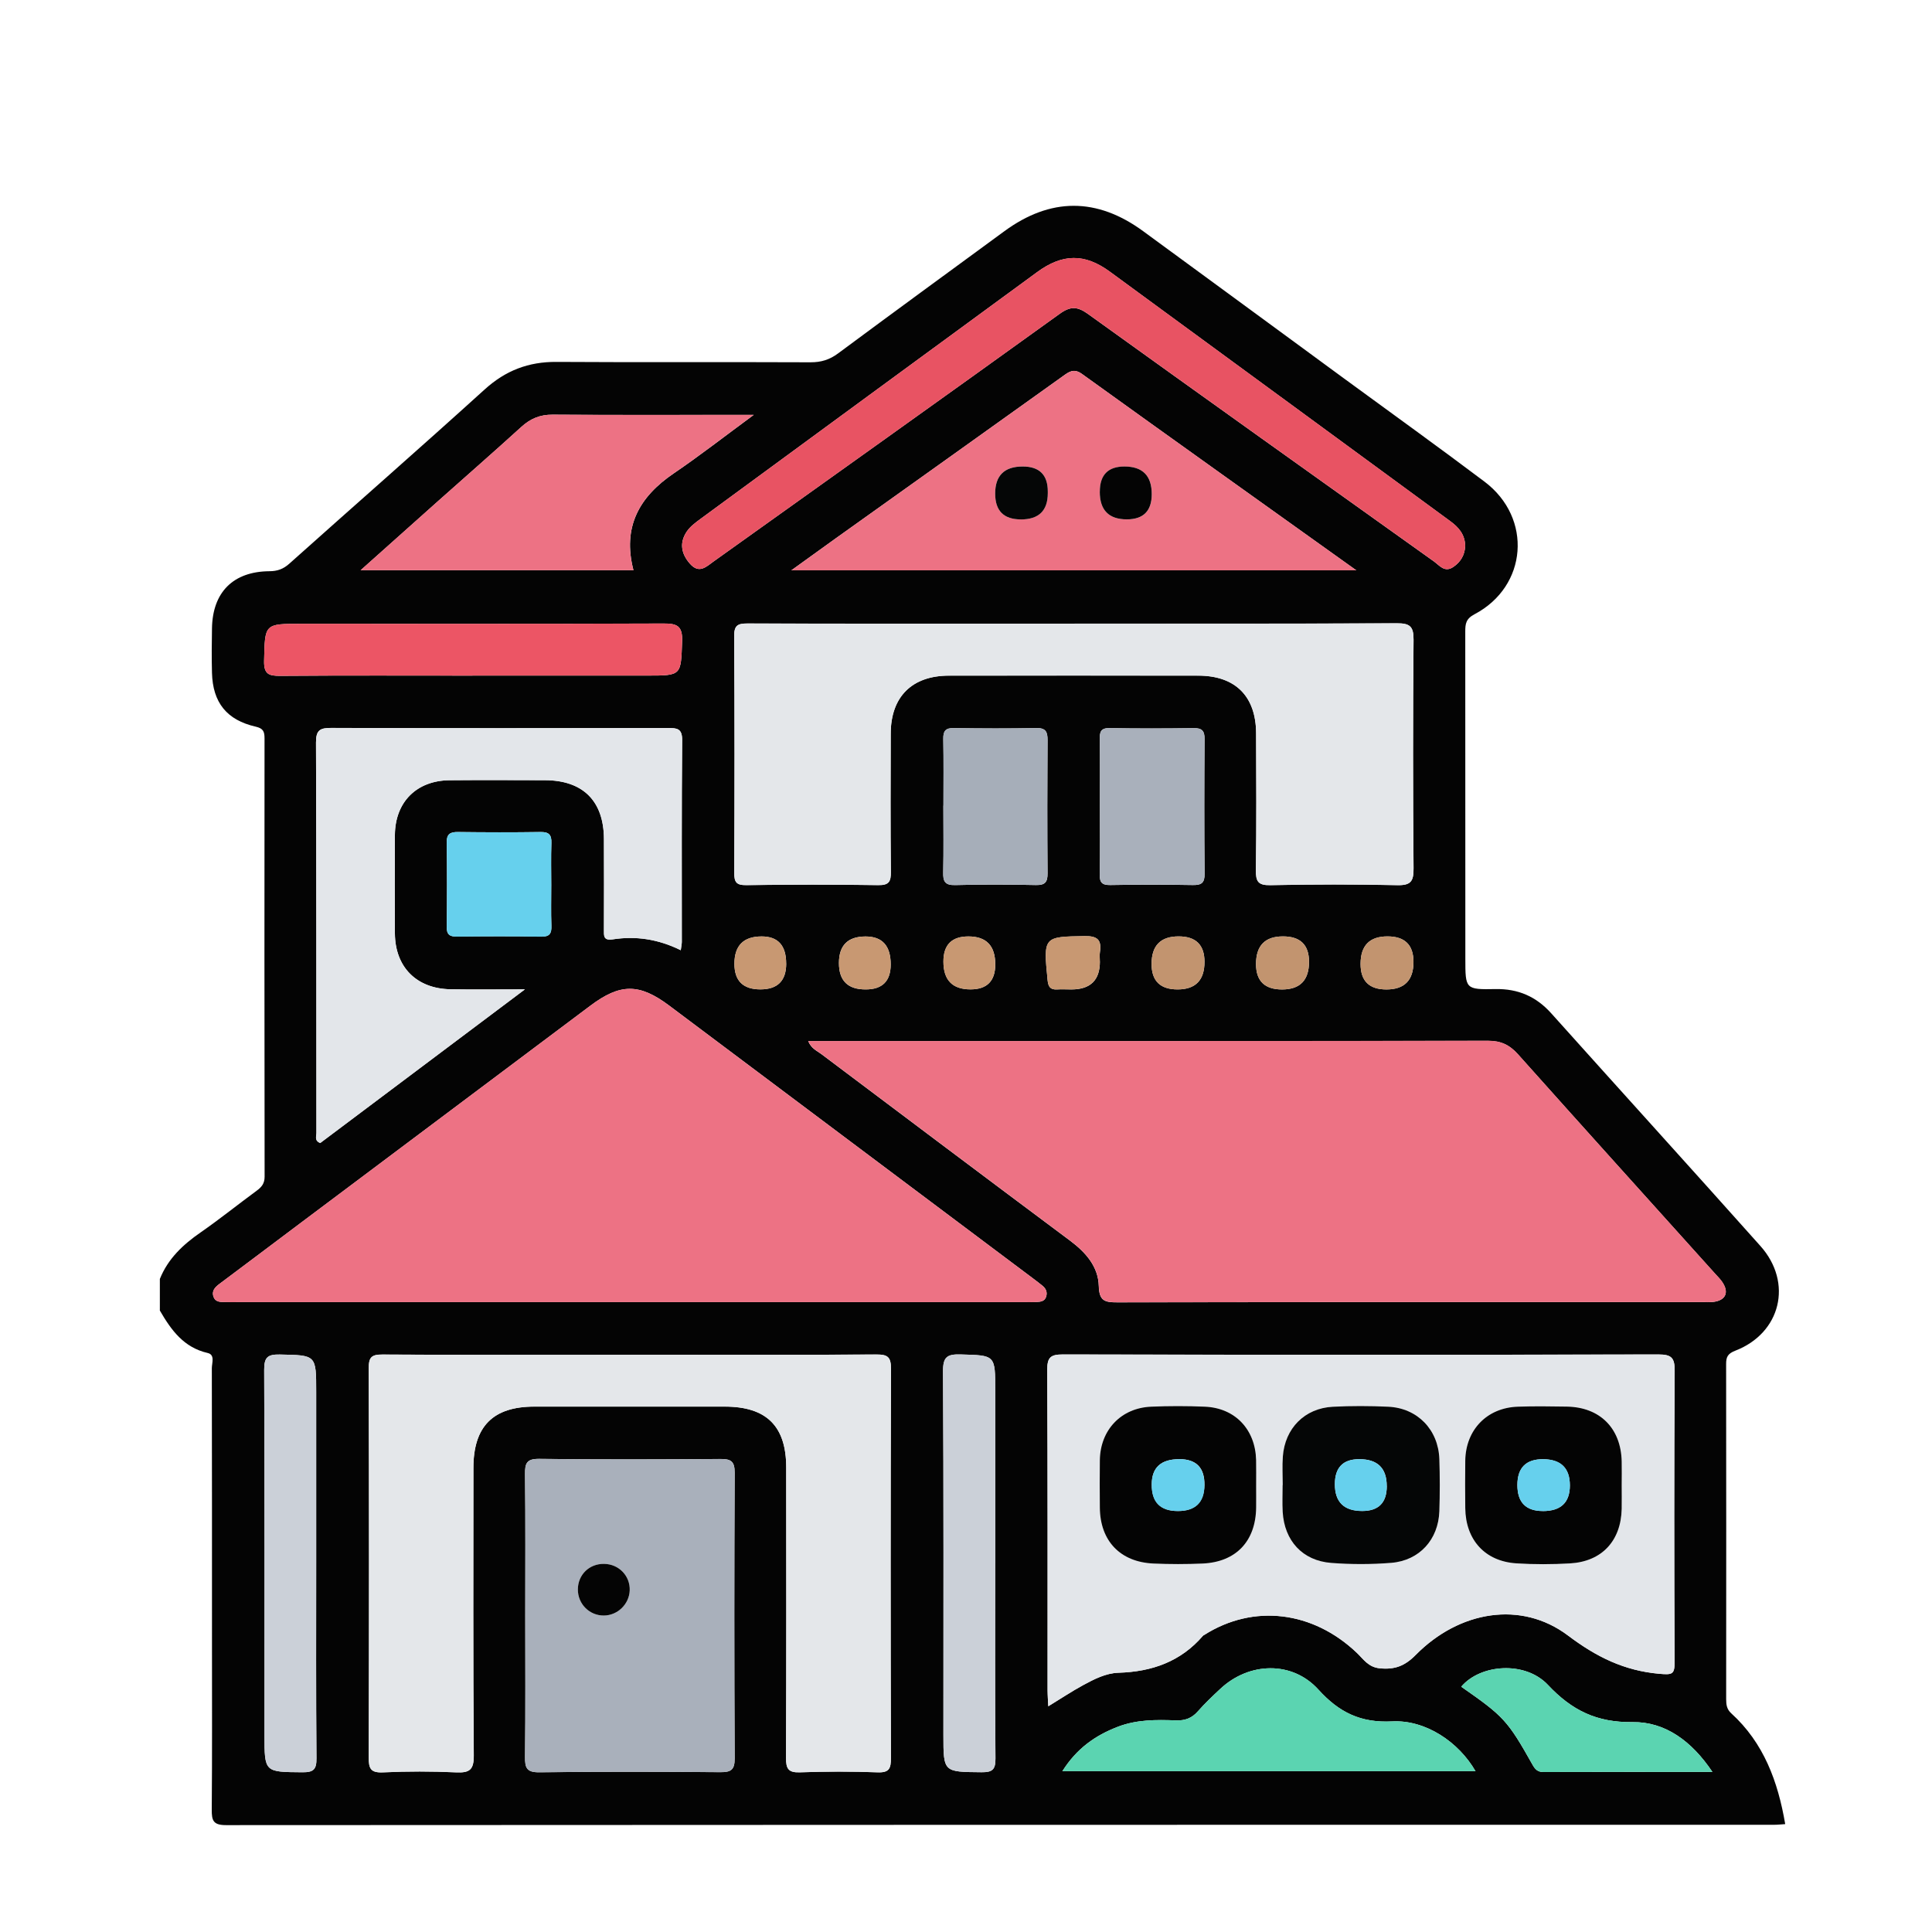 <?xml version="1.0" encoding="UTF-8"?>
<svg xmlns="http://www.w3.org/2000/svg" id="Layer_1" data-name="Layer 1" viewBox="0 0 500 500">
  <defs>
    <style>
      .cls-1 {
        fill: #040404;
      }

      .cls-1, .cls-2, .cls-3, .cls-4, .cls-5, .cls-6, .cls-7, .cls-8, .cls-9, .cls-10, .cls-11, .cls-12, .cls-13, .cls-14 {
        stroke-width: 0px;
      }

      .cls-2 {
        fill: #66d0ed;
      }

      .cls-3 {
        fill: #ec5565;
      }

      .cls-4 {
        fill: #c89872;
      }

      .cls-5 {
        fill: #5bd4b1;
      }

      .cls-6 {
        fill: #ed7284;
      }

      .cls-7 {
        fill: #a6aeb9;
      }

      .cls-8 {
        fill: #a9b0bb;
      }

      .cls-9 {
        fill: #e3e6ea;
      }

      .cls-10 {
        fill: #c2946f;
      }

      .cls-11 {
        fill: #050606;
      }

      .cls-12 {
        fill: #cbd0d8;
      }

      .cls-13 {
        fill: #e4e7ea;
      }

      .cls-14 {
        fill: #e85363;
      }
    </style>
  </defs>
  <path class="cls-1" d="M41.37,339.21v-8.22c2.11-5.25,5.99-8.89,10.56-12.05,4.94-3.43,9.64-7.22,14.49-10.78,1.28-.94,2.06-1.86,2.06-3.64-.06-37.81-.05-75.61-.02-113.42,0-1.74-.31-2.59-2.28-3.04-7.51-1.71-11.12-6.26-11.32-13.93-.1-3.83-.07-7.67,0-11.51.15-9.36,5.49-14.72,14.87-14.79,2.05-.01,3.57-.55,5.12-1.93,16.84-15.06,33.85-29.94,50.59-45.12,5.41-4.9,11.35-7.17,18.58-7.12,21.92.14,43.83,0,65.75.1,2.75.01,4.94-.67,7.14-2.31,14.29-10.6,28.65-21.08,43-31.6,11.94-8.76,23.95-8.79,35.93-.03,17.34,12.68,34.65,25.41,51.97,38.11,12.14,8.9,24.37,17.67,36.39,26.73,12.47,9.4,11.13,27.08-2.6,34.31-2.23,1.18-2.39,2.48-2.39,4.46.02,28.22.02,56.44.02,84.65,0,7.89,0,8.04,7.78,7.89,5.89-.11,10.58,1.94,14.49,6.32,18.01,20.09,36.15,40.06,54.11,60.19,8.44,9.46,5.29,22.51-6.5,27.07-1.99.77-2.4,1.64-2.39,3.48.04,28.9.03,57.81.01,86.71,0,1.42.15,2.61,1.32,3.67,8.41,7.65,12.08,17.64,13.96,28.67-.99.06-1.92.17-2.85.17-133.55,0-267.11,0-400.66.09-3.33,0-3.72-1.19-3.7-4.01.12-14.38.06-28.77.06-43.15,0-23.7.01-47.39-.04-71.09,0-1.36.88-3.49-1.08-3.94-6.2-1.42-9.45-5.94-12.35-10.95ZM209.15,269.41c.79,1.97,2.26,2.52,3.4,3.38,21.45,16.13,42.89,32.26,64.4,48.31,4.04,3.02,7.28,6.69,7.41,11.73.11,3.91,1.6,4.23,4.82,4.22,50.41-.09,100.82-.06,151.23-.06.96,0,1.93.06,2.87-.04,3.4-.36,4.33-2.56,2.27-5.39-.48-.66-1.07-1.24-1.62-1.85-17.04-18.94-34.11-37.85-51.08-56.85-2.18-2.44-4.43-3.51-7.77-3.5-57.26.1-114.52.07-171.78.07h-4.17ZM162.8,336.99c33.97,0,67.94,0,101.91,0,1.23,0,2.47.02,3.7-.04.97-.05,1.96-.22,2.32-1.33.39-1.18-.03-2.15-.97-2.9-.75-.6-1.5-1.19-2.27-1.76-31.43-23.58-62.87-47.15-94.31-70.72-7.74-5.8-12.67-5.76-20.4.04-24.97,18.73-49.94,37.45-74.91,56.17-7.01,5.26-14,10.54-21.02,15.78-1.18.88-2.15,1.83-1.57,3.41.54,1.47,1.94,1.29,3.15,1.34,1.09.05,2.19.01,3.29.01,33.7,0,67.39,0,101.09,0ZM271.3,441.57c3.37-2.06,6.08-3.87,8.93-5.42,2.88-1.57,5.96-3.15,9.22-3.25,8.65-.26,16.11-2.87,21.87-9.57.08-.1.23-.15.34-.22,12.73-8.08,28.09-6.23,39.51,4.66,1.7,1.62,2.93,3.68,5.89,3.98,3.88.4,6.51-.61,9.29-3.43,11.32-11.49,27.35-14.16,39.45-5.05,7.35,5.54,14.52,9.09,23.61,9.9,3.42.3,3.99.17,3.97-3.17-.12-25.07-.14-50.13.02-75.2.02-3.4-.79-4.28-4.23-4.27-51.37.12-102.73.11-154.1,0-3.18,0-4.06.75-4.05,4,.14,27.67.08,55.34.09,83.01,0,1.19.11,2.38.18,4.02ZM163.08,350.62c-21.36,0-42.71.06-64.07-.07-2.9-.02-3.59.73-3.58,3.6.11,33.54.11,67.08,0,100.63,0,2.92.48,4.05,3.73,3.9,6.28-.3,12.6-.29,18.89,0,3.51.16,4.6-.67,4.57-4.43-.2-24.78-.11-49.56-.1-74.34,0-10.78,5.08-15.89,15.77-15.89,16.43,0,32.86,0,49.29,0,10.79,0,15.89,5.05,15.9,15.76.02,25.05.05,50.11-.05,75.16-.01,2.77.57,3.83,3.56,3.73,6.7-.23,13.42-.25,20.12,0,3.08.12,3.47-1.04,3.46-3.73-.09-33.54-.11-67.08.02-100.63.01-3.14-.83-3.79-3.84-3.77-21.22.14-42.44.07-63.66.07ZM278.1,161.4c-28.21,0-56.41.03-84.62-.05-2.54,0-3.5.45-3.48,3.29.13,20.4.11,40.8.02,61.2-.01,2.46.53,3.26,3.14,3.22,11.36-.16,22.73-.17,34.09,0,2.86.05,3.32-.95,3.3-3.49-.12-11.91-.08-23.82-.04-35.74.03-9.54,5.51-14.98,15.08-14.99,21.5-.02,42.99-.02,64.49,0,9.63,0,14.97,5.33,15,14.98.04,11.77.11,23.55-.06,35.32-.04,2.96.55,4,3.77,3.93,10.95-.22,21.91-.24,32.86,0,3.54.08,4.2-1.08,4.17-4.38-.16-19.72-.17-39.43,0-59.15.03-3.5-1.02-4.25-4.35-4.24-27.79.13-55.59.08-83.38.08ZM176.18,245.92c.14-1.1.27-1.63.27-2.16.01-17.39-.07-34.79.09-52.18.03-3.09-1.35-3.17-3.67-3.17-29.03.05-58.07.07-87.1-.03-2.91,0-4,.52-3.99,3.77.13,33.69.07,67.38.11,101.07,0,.83-.58,1.95.98,2.59,17.28-12.97,34.68-26.03,52.98-39.77-7.26,0-13.27.09-19.27-.02-8.8-.16-14.33-5.75-14.38-14.47-.04-8.49-.05-16.98,0-25.47.06-8.53,5.61-14.09,14.18-14.16,8.22-.07,16.43-.03,24.65-.01,9.85.03,15.23,5.37,15.27,15.22.03,7.81.02,15.61,0,23.42,0,1.59-.2,2.93,2.28,2.55,5.93-.91,11.7-.1,17.6,2.81ZM135.94,418.11c0,12.18.08,24.37-.06,36.55-.03,2.85.4,4.04,3.7,4,15.6-.19,31.21-.15,46.82-.03,2.75.02,3.75-.56,3.73-3.56-.12-24.64-.12-49.28,0-73.93.01-2.99-.98-3.58-3.73-3.56-15.61.12-31.21.17-46.82-.03-3.3-.04-3.74,1.14-3.7,4,.14,12.18.06,24.37.06,36.55ZM351.01,147.6c-24.29-17.36-47.67-34.03-70.98-50.81-2.14-1.54-3.35-.59-4.98.58-19.57,14.01-39.18,27.98-58.77,41.96-3.61,2.58-7.2,5.18-11.48,8.27h146.2ZM379.19,141.39c-.03-3.06-1.69-4.92-3.89-6.53-29.37-21.51-58.71-43.06-88.09-64.56-6.52-4.77-12.25-4.67-18.82.14-29.04,21.27-58.07,42.54-87.08,63.84-1.31.96-2.71,1.99-3.59,3.31-1.9,2.84-1.47,5.65.79,8.25,2.42,2.79,4.26.84,6.25-.59,29.84-21.33,59.72-42.59,89.48-64.03,2.87-2.07,4.65-1.9,7.38.07,29.77,21.42,59.63,42.71,89.48,64.01,1.44,1.03,2.75,2.96,5,1.44,1.96-1.32,2.97-3.15,3.08-5.34ZM93.31,147.58h70.63c-2.9-11.17,1.47-18.99,10.44-25.08,6.72-4.56,13.13-9.57,20.69-15.13-2.32,0-3.36,0-4.39,0-15.89,0-31.77.06-47.66-.05-3.26-.02-5.74,1.02-8.1,3.17-7.09,6.45-14.31,12.75-21.47,19.13-6.5,5.79-12.99,11.59-20.13,17.97ZM381.86,458.39c-4.33-7.53-12.89-13.34-21.56-12.89-8.15.42-13.74-2.31-19.09-8.22-6.79-7.5-17.94-7.18-25.39-.21-2,1.87-4,3.75-5.8,5.81-1.58,1.81-3.36,2.45-5.75,2.36-5.06-.2-10.12-.21-14.98,1.65-5.82,2.23-10.66,5.62-14.36,11.51h106.92ZM122.27,174.84h45.19c8.99,0,8.75,0,9.07-8.89.15-4.05-1.39-4.6-4.89-4.58-31.22.12-62.44.07-93.67.07-9.59,0-9.4,0-9.62,9.57-.08,3.49,1.22,3.92,4.21,3.9,16.57-.13,33.14-.06,49.71-.06ZM257.56,404.55v-44.77c0-9.17,0-9-8.98-9.25-3.5-.1-4.55.65-4.53,4.4.18,31.35.1,62.71.1,94.06,0,9.69,0,9.57,9.84,9.66,2.84.03,3.66-.67,3.63-3.58-.15-16.84-.07-33.68-.07-50.52ZM81.83,404.54c0-14.78,0-29.57,0-44.35,0-9.59,0-9.45-9.43-9.64-3.19-.06-4.05.76-4.03,4.01.13,31.48.08,62.97.08,94.45,0,9.69,0,9.57,9.81,9.65,2.85.02,3.67-.69,3.64-3.61-.14-16.84-.07-33.67-.07-50.51ZM284.65,208.62c0,5.88.08,11.75-.04,17.63-.04,2.11.56,2.84,2.75,2.8,7.1-.13,14.21-.12,21.32,0,2.24.04,3.1-.52,3.07-2.94-.12-11.61-.1-23.23-.01-34.84.02-2.14-.68-2.85-2.81-2.83-7.24.1-14.49.13-21.73-.01-2.4-.05-2.61,1.07-2.58,2.98.08,5.74.03,11.48.03,17.22ZM244.15,208.5c0,5.74.09,11.48-.04,17.21-.06,2.35.4,3.42,3.1,3.35,6.96-.19,13.93-.16,20.9-.01,2.38.05,3.02-.78,3-3.05-.09-11.48-.08-22.95,0-34.43.01-2.18-.46-3.2-2.92-3.15-7.1.14-14.21.12-21.31,0-2.21-.04-2.79.79-2.75,2.87.11,5.74.04,11.48.04,17.21ZM443.17,458.57c-5.37-8.01-12.25-13-20.66-12.89-9.3.12-15.71-3.03-21.91-9.63-5.9-6.28-17.51-5.38-22.43.47,11.01,7.67,12,8.72,18.49,20.26.68,1.2,1.36,1.83,2.81,1.82,14.23-.04,28.46-.03,43.7-.03ZM142.66,229.26c0-3.7-.09-7.4.04-11.09.07-2.11-.61-2.88-2.79-2.85-7.12.11-14.24.09-21.36,0-2.03-.02-2.97.49-2.94,2.74.11,7.26.1,14.52,0,21.77-.03,2.02.74,2.58,2.65,2.55,7.26-.08,14.52-.12,21.77.02,2.29.04,2.74-.87,2.67-2.89-.13-3.42-.03-6.85-.04-10.27ZM359.08,242.34q-6.96,0-6.96,7.13,0,6.6,6.69,6.6,7,0,7-7.13,0-6.6-6.72-6.6ZM305.02,242.34q-6.99,0-6.99,7.14,0,6.58,6.73,6.58,6.96,0,6.96-7.14,0-6.58-6.7-6.58ZM338.77,248.91q0-6.57-6.74-6.57-6.97,0-6.97,7.16,0,6.57,6.74,6.57,6.97,0,6.97-7.16ZM230.51,249.59q0-7.23-6.51-7.23-6.88,0-6.88,6.88t6.94,6.82q6.45,0,6.45-6.47ZM203.46,249.37q0-7.02-6.34-7.02-7.05,0-7.05,7.09,0,6.61,6.72,6.61,6.68,0,6.68-6.68ZM284.64,248.86c0-.82-.1-1.66.02-2.46.48-3.16-.64-4.19-3.97-4.13-10.63.17-10.68.11-9.57,11.39.17,1.7.68,2.51,2.45,2.41,1.23-.07,2.46,0,3.7,0q7.38,0,7.38-7.19ZM257.57,249.55q0-7.2-6.94-7.2-6.47,0-6.47,6.5,0,7.2,7.01,7.2,6.41,0,6.41-6.5Z"></path>
  <path class="cls-6" d="M209.15,269.41h4.17c57.26,0,114.52.03,171.78-.07,3.34,0,5.58,1.06,7.77,3.5,16.96,19.01,34.04,37.91,51.08,56.85.55.61,1.14,1.19,1.62,1.85,2.06,2.83,1.13,5.03-2.27,5.39-.95.1-1.92.04-2.87.04-50.41,0-100.82-.02-151.23.06-3.22,0-4.71-.32-4.82-4.22-.14-5.03-3.37-8.71-7.41-11.73-21.51-16.05-42.95-32.18-64.4-48.31-1.14-.86-2.61-1.41-3.4-3.38Z"></path>
  <path class="cls-6" d="M162.8,336.99c-33.7,0-67.39,0-101.09,0-1.1,0-2.19.03-3.29-.01-1.21-.05-2.61.13-3.15-1.34-.58-1.58.39-2.53,1.57-3.41,7.02-5.24,14.01-10.52,21.02-15.78,24.97-18.72,49.94-37.44,74.91-56.17,7.73-5.8,12.66-5.84,20.4-.04,31.44,23.57,62.88,47.14,94.31,70.72.77.57,1.52,1.16,2.27,1.76.95.75,1.36,1.72.97,2.9-.36,1.11-1.36,1.27-2.32,1.33-1.23.07-2.46.04-3.7.04-33.97,0-67.94,0-101.91,0Z"></path>
  <path class="cls-9" d="M271.3,441.57c-.08-1.64-.18-2.83-.18-4.02,0-27.67.05-55.34-.09-83.01-.02-3.25.87-4.01,4.05-4,51.37.1,102.73.11,154.1,0,3.43,0,4.25.88,4.23,4.27-.16,25.07-.14,50.13-.02,75.2.02,3.34-.56,3.47-3.97,3.17-9.09-.81-16.26-4.36-23.61-9.9-12.09-9.11-28.12-6.45-39.45,5.05-2.78,2.82-5.41,3.82-9.29,3.43-2.97-.3-4.2-2.37-5.89-3.98-11.42-10.88-26.79-12.73-39.51-4.66-.12.07-.26.12-.34.22-5.75,6.7-13.22,9.31-21.87,9.57-3.26.1-6.34,1.67-9.22,3.25-2.85,1.56-5.56,3.36-8.93,5.42ZM331.97,384.32h-.03c0,2.32-.11,4.65.02,6.97.43,7.46,5.13,12.62,12.55,13.19,5.16.4,10.4.4,15.56-.02,7.3-.6,12.18-6.04,12.43-13.35.15-4.51.15-9.02,0-13.53-.26-7.6-5.67-13.18-13.22-13.52-4.77-.22-9.58-.24-14.35.01-7.28.39-12.4,5.57-12.93,12.87-.18,2.45-.03,4.92-.03,7.38ZM325.09,384.42c0-2.19.04-4.37,0-6.56-.19-7.91-5.43-13.48-13.25-13.81-4.64-.2-9.3-.2-13.94,0-7.77.34-13.13,6.03-13.25,13.83-.06,4.1-.04,8.2,0,12.3.07,8.6,5.27,14.08,13.9,14.46,4.23.18,8.48.19,12.71,0,8.65-.39,13.73-5.79,13.84-14.48.03-1.91,0-3.83,0-5.74ZM419.69,384.33c0-2.05.04-4.1,0-6.15-.19-8.57-5.61-14.01-14.17-14.16-4.24-.07-8.48-.13-12.71.02-7.97.27-13.47,5.96-13.6,13.94-.07,4.1-.05,8.2,0,12.3.09,8.22,5.08,13.77,13.21,14.3,4.63.3,9.3.29,13.93.01,8.24-.49,13.16-5.83,13.34-14.12.05-2.05,0-4.1,0-6.15Z"></path>
  <path class="cls-13" d="M163.08,350.62c21.22,0,42.44.06,63.66-.07,3.01-.02,3.85.63,3.84,3.77-.13,33.54-.11,67.08-.02,100.63,0,2.69-.38,3.85-3.46,3.73-6.7-.26-13.42-.23-20.12,0-2.99.1-3.57-.96-3.56-3.73.1-25.05.07-50.11.05-75.16,0-10.71-5.11-15.75-15.9-15.76-16.43,0-32.86,0-49.29,0-10.68,0-15.76,5.11-15.77,15.89-.01,24.78-.1,49.56.1,74.34.03,3.76-1.05,4.59-4.57,4.43-6.28-.29-12.6-.29-18.89,0-3.24.15-3.74-.98-3.73-3.9.1-33.54.1-67.08,0-100.63,0-2.87.69-3.62,3.58-3.6,21.36.13,42.71.07,64.07.07Z"></path>
  <path class="cls-13" d="M278.1,161.4c27.79,0,55.59.06,83.38-.08,3.33-.02,4.38.73,4.35,4.24-.18,19.71-.17,39.43,0,59.15.03,3.29-.63,4.45-4.17,4.38-10.95-.24-21.91-.23-32.86,0-3.22.07-3.81-.97-3.77-3.93.17-11.77.1-23.55.06-35.32-.03-9.64-5.37-14.97-15-14.98-21.5-.02-42.99-.02-64.49,0-9.58.01-15.05,5.45-15.08,14.99-.04,11.91-.08,23.82.04,35.74.03,2.54-.44,3.54-3.3,3.49-11.36-.18-22.73-.16-34.09,0-2.61.04-3.16-.76-3.14-3.22.1-20.4.12-40.8-.02-61.2-.02-2.84.94-3.3,3.48-3.29,28.21.08,56.41.05,84.62.05Z"></path>
  <path class="cls-9" d="M176.18,245.92c-5.91-2.92-11.67-3.72-17.6-2.81-2.48.38-2.28-.96-2.28-2.55.03-7.81.04-15.61,0-23.42-.04-9.84-5.42-15.19-15.27-15.22-8.22-.02-16.43-.06-24.65.01-8.56.07-14.12,5.62-14.18,14.16-.06,8.49-.05,16.98,0,25.47.05,8.71,5.58,14.31,14.38,14.47,6,.11,12,.02,19.27.02-18.31,13.74-35.7,26.8-52.98,39.77-1.56-.64-.98-1.77-.98-2.59-.03-33.69.02-67.38-.11-101.07-.01-3.25,1.08-3.78,3.99-3.77,29.03.1,58.07.08,87.1.03,2.32,0,3.7.08,3.67,3.17-.16,17.39-.08,34.79-.09,52.18,0,.53-.13,1.07-.27,2.16Z"></path>
  <path class="cls-8" d="M135.94,418.11c0-12.18.08-24.37-.06-36.55-.03-2.85.4-4.04,3.7-4,15.6.19,31.21.15,46.82.03,2.75-.02,3.75.57,3.73,3.56-.12,24.64-.12,49.28,0,73.93.01,2.99-.98,3.58-3.73,3.56-15.61-.12-31.21-.17-46.82.03-3.3.04-3.74-1.15-3.7-4,.14-12.18.06-24.37.06-36.55ZM156.38,404.73c-3.86-.07-6.82,2.79-6.83,6.61-.01,3.78,3.01,6.8,6.76,6.76,3.54-.04,6.53-2.95,6.66-6.48.15-3.76-2.78-6.82-6.59-6.89Z"></path>
  <path class="cls-6" d="M351.01,147.6h-146.2c4.28-3.08,7.87-5.69,11.48-8.27,19.59-13.99,39.2-27.95,58.77-41.96,1.63-1.17,2.84-2.12,4.98-.58,23.31,16.78,46.69,33.45,70.98,50.81ZM264.2,134.42q6.97,0,6.97-6.81c0-.14,0-.27,0-.41q0-6.48-6.5-6.48-7.12,0-7.12,7.02,0,6.67,6.65,6.67ZM284.63,127.27q0,7.15,7,7.15,6.45,0,6.45-6.53,0-7.15-7.07-7.15-6.37,0-6.37,6.54Z"></path>
  <path class="cls-14" d="M379.19,141.39c-.11,2.19-1.12,4.02-3.08,5.34-2.25,1.52-3.56-.41-5-1.44-29.86-21.3-59.72-42.59-89.48-64.01-2.74-1.97-4.51-2.13-7.38-.07-29.75,21.44-59.64,42.71-89.48,64.03-2,1.43-3.83,3.38-6.25.59-2.26-2.6-2.68-5.41-.79-8.25.88-1.32,2.28-2.35,3.59-3.31,29.01-21.3,58.04-42.57,87.08-63.84,6.58-4.82,12.3-4.92,18.82-.14,29.38,21.5,58.72,43.05,88.09,64.56,2.2,1.61,3.86,3.47,3.89,6.53Z"></path>
  <path class="cls-6" d="M93.31,147.58c7.15-6.38,13.63-12.18,20.13-17.97,7.16-6.37,14.38-12.67,21.47-19.13,2.36-2.15,4.85-3.2,8.1-3.17,15.89.12,31.77.05,47.66.05,1.03,0,2.07,0,4.39,0-7.56,5.56-13.98,10.57-20.69,15.13-8.97,6.09-13.34,13.91-10.44,25.08h-70.63Z"></path>
  <path class="cls-5" d="M381.86,458.39h-106.92c3.71-5.89,8.54-9.27,14.36-11.51,4.85-1.86,9.92-1.85,14.98-1.65,2.39.09,4.16-.54,5.75-2.36,1.8-2.06,3.8-3.94,5.8-5.81,7.46-6.97,18.6-7.29,25.39.21,5.35,5.91,10.94,8.63,19.09,8.22,8.67-.44,17.23,5.37,21.56,12.89Z"></path>
  <path class="cls-3" d="M122.27,174.84c-16.57,0-33.14-.07-49.71.06-2.98.02-4.29-.41-4.21-3.9.22-9.56.03-9.57,9.62-9.57,31.22,0,62.44.05,93.67-.07,3.5-.01,5.03.54,4.89,4.58-.32,8.88-.08,8.89-9.07,8.89-15.06,0-30.13,0-45.19,0Z"></path>
  <path class="cls-12" d="M257.56,404.55c0,16.84-.07,33.68.07,50.52.03,2.91-.8,3.61-3.63,3.58-9.84-.09-9.84.02-9.84-9.66,0-31.35.08-62.71-.1-94.06-.02-3.74,1.03-4.49,4.53-4.4,8.98.25,8.98.08,8.98,9.25,0,14.92,0,29.85,0,44.77Z"></path>
  <path class="cls-12" d="M81.83,404.54c0,16.84-.07,33.68.07,50.51.03,2.91-.79,3.63-3.64,3.61-9.81-.08-9.81.03-9.81-9.65,0-31.48.05-62.97-.08-94.45-.01-3.25.84-4.07,4.03-4.01,9.43.19,9.43.05,9.43,9.64,0,14.78,0,29.57,0,44.35Z"></path>
  <path class="cls-8" d="M284.65,208.62c0-5.74.05-11.48-.03-17.22-.03-1.91.18-3.02,2.58-2.98,7.24.14,14.48.11,21.73.01,2.13-.03,2.82.68,2.81,2.83-.08,11.61-.1,23.23.01,34.84.02,2.42-.83,2.97-3.07,2.94-7.1-.12-14.21-.13-21.32,0-2.19.04-2.8-.69-2.75-2.8.12-5.87.04-11.75.04-17.63Z"></path>
  <path class="cls-7" d="M244.15,208.5c0-5.74.07-11.48-.04-17.21-.04-2.08.54-2.91,2.75-2.87,7.1.12,14.21.13,21.31,0,2.46-.05,2.94.98,2.92,3.15-.08,11.48-.08,22.95,0,34.43.02,2.28-.62,3.1-3,3.05-6.96-.14-13.94-.18-20.9.01-2.71.07-3.16-1-3.1-3.35.13-5.73.04-11.47.04-17.21Z"></path>
  <path class="cls-5" d="M443.17,458.57c-15.24,0-29.47-.02-43.7.03-1.45,0-2.13-.62-2.81-1.82-6.48-11.54-7.48-12.59-18.49-20.26,4.92-5.85,16.53-6.75,22.43-.47,6.2,6.6,12.62,9.75,21.91,9.63,8.41-.11,15.29,4.88,20.66,12.89Z"></path>
  <path class="cls-2" d="M142.66,229.26c0,3.42-.09,6.85.04,10.27.07,2.01-.38,2.93-2.67,2.89-7.26-.13-14.51-.1-21.77-.02-1.91.02-2.67-.54-2.65-2.55.09-7.26.1-14.52,0-21.77-.03-2.25.91-2.77,2.94-2.74,7.12.08,14.24.1,21.36,0,2.18-.03,2.86.74,2.79,2.85-.13,3.69-.04,7.39-.03,11.09Z"></path>
  <path class="cls-10" d="M359.08,242.34q6.72,0,6.72,6.6,0,7.13-7,7.13-6.69,0-6.69-6.6,0-7.13,6.96-7.13Z"></path>
  <path class="cls-10" d="M305.02,242.34q6.7,0,6.7,6.58,0,7.14-6.96,7.14-6.73,0-6.73-6.58,0-7.14,6.99-7.14Z"></path>
  <path class="cls-10" d="M338.77,248.91q0,7.16-6.97,7.16-6.74,0-6.74-6.57,0-7.16,6.97-7.16,6.74,0,6.74,6.57Z"></path>
  <path class="cls-4" d="M230.51,249.59q0,6.47-6.45,6.47-6.94,0-6.94-6.82t6.88-6.88q6.51,0,6.51,7.23Z"></path>
  <path class="cls-4" d="M203.46,249.37q0,6.68-6.68,6.68t-6.72-6.61q0-7.09,7.05-7.09,6.34,0,6.34,7.02Z"></path>
  <path class="cls-4" d="M284.64,248.86q0,7.19-7.38,7.19c-1.23,0-2.47-.07-3.7,0-1.76.11-2.28-.7-2.45-2.41-1.11-11.28-1.06-11.22,9.57-11.39,3.33-.05,4.45.98,3.97,4.13-.12.8-.02,1.64-.02,2.46Z"></path>
  <path class="cls-4" d="M257.57,249.55q0,6.5-6.41,6.5-7.01,0-7.01-7.2,0-6.5,6.47-6.5,6.94,0,6.94,7.2Z"></path>
  <path class="cls-11" d="M331.97,384.32c0-2.46-.15-4.93.03-7.38.54-7.3,5.65-12.49,12.93-12.87,4.77-.25,9.57-.23,14.35-.01,7.55.35,12.95,5.93,13.22,13.52.15,4.51.15,9.02,0,13.53-.25,7.31-5.13,12.75-12.43,13.35-5.16.42-10.4.42-15.56.02-7.42-.57-12.11-5.74-12.55-13.19-.13-2.32-.02-4.65-.02-6.97h.03ZM358.89,384.6q0-6.97-7.11-6.97-6.31,0-6.31,6.48,0,6.93,7.07,6.93,6.37,0,6.36-6.45Z"></path>
  <path class="cls-1" d="M325.09,384.42c0,1.91.02,3.83,0,5.74-.11,8.69-5.19,14.09-13.84,14.48-4.23.19-8.48.19-12.71,0-8.63-.37-13.83-5.86-13.9-14.46-.03-4.1-.06-8.2,0-12.3.12-7.81,5.48-13.49,13.25-13.83,4.64-.2,9.3-.2,13.94,0,7.82.33,13.06,5.89,13.25,13.81.05,2.19,0,4.37.01,6.56ZM305.2,377.63q-7.13,0-7.13,6.55,0,6.87,6.76,6.87t6.88-6.71-6.51-6.72Z"></path>
  <path class="cls-1" d="M419.69,384.33c0,2.05.04,4.1,0,6.15-.18,8.28-5.1,13.63-13.34,14.12-4.63.27-9.3.29-13.93-.01-8.13-.53-13.12-6.08-13.21-14.3-.04-4.1-.06-8.2,0-12.3.13-7.99,5.63-13.67,13.6-13.94,4.23-.15,8.47-.09,12.71-.02,8.55.15,13.97,5.59,14.17,14.16.05,2.05,0,4.1,0,6.15ZM399.28,391.06q7.01,0,7-6.65t-6.91-6.78q-6.67,0-6.67,6.69,0,6.73,6.58,6.73Z"></path>
  <path class="cls-1" d="M156.38,404.73c3.81.07,6.74,3.13,6.59,6.89-.14,3.54-3.13,6.44-6.66,6.48-3.75.04-6.77-2.98-6.76-6.76.02-3.82,2.97-6.69,6.83-6.61Z"></path>
  <path class="cls-11" d="M264.2,134.42q-6.65,0-6.65-6.67,0-7.02,7.12-7.02,6.5,0,6.5,6.48c0,.14,0,.27,0,.41q0,6.81-6.97,6.81Z"></path>
  <path class="cls-1" d="M284.63,127.27q0-6.54,6.37-6.54,7.07,0,7.07,7.15,0,6.53-6.45,6.53-7,0-7-7.15Z"></path>
  <path class="cls-2" d="M358.89,384.6q0,6.45-6.36,6.45-7.07,0-7.07-6.93,0-6.48,6.31-6.48,7.11,0,7.11,6.97Z"></path>
  <path class="cls-2" d="M305.2,377.63q6.51,0,6.51,6.72t-6.88,6.71-6.76-6.87q0-6.55,7.13-6.55Z"></path>
  <path class="cls-2" d="M399.28,391.06q-6.58,0-6.58-6.73t6.67-6.69q6.91,0,6.91,6.78,0,6.65-7,6.65Z"></path>
</svg>
